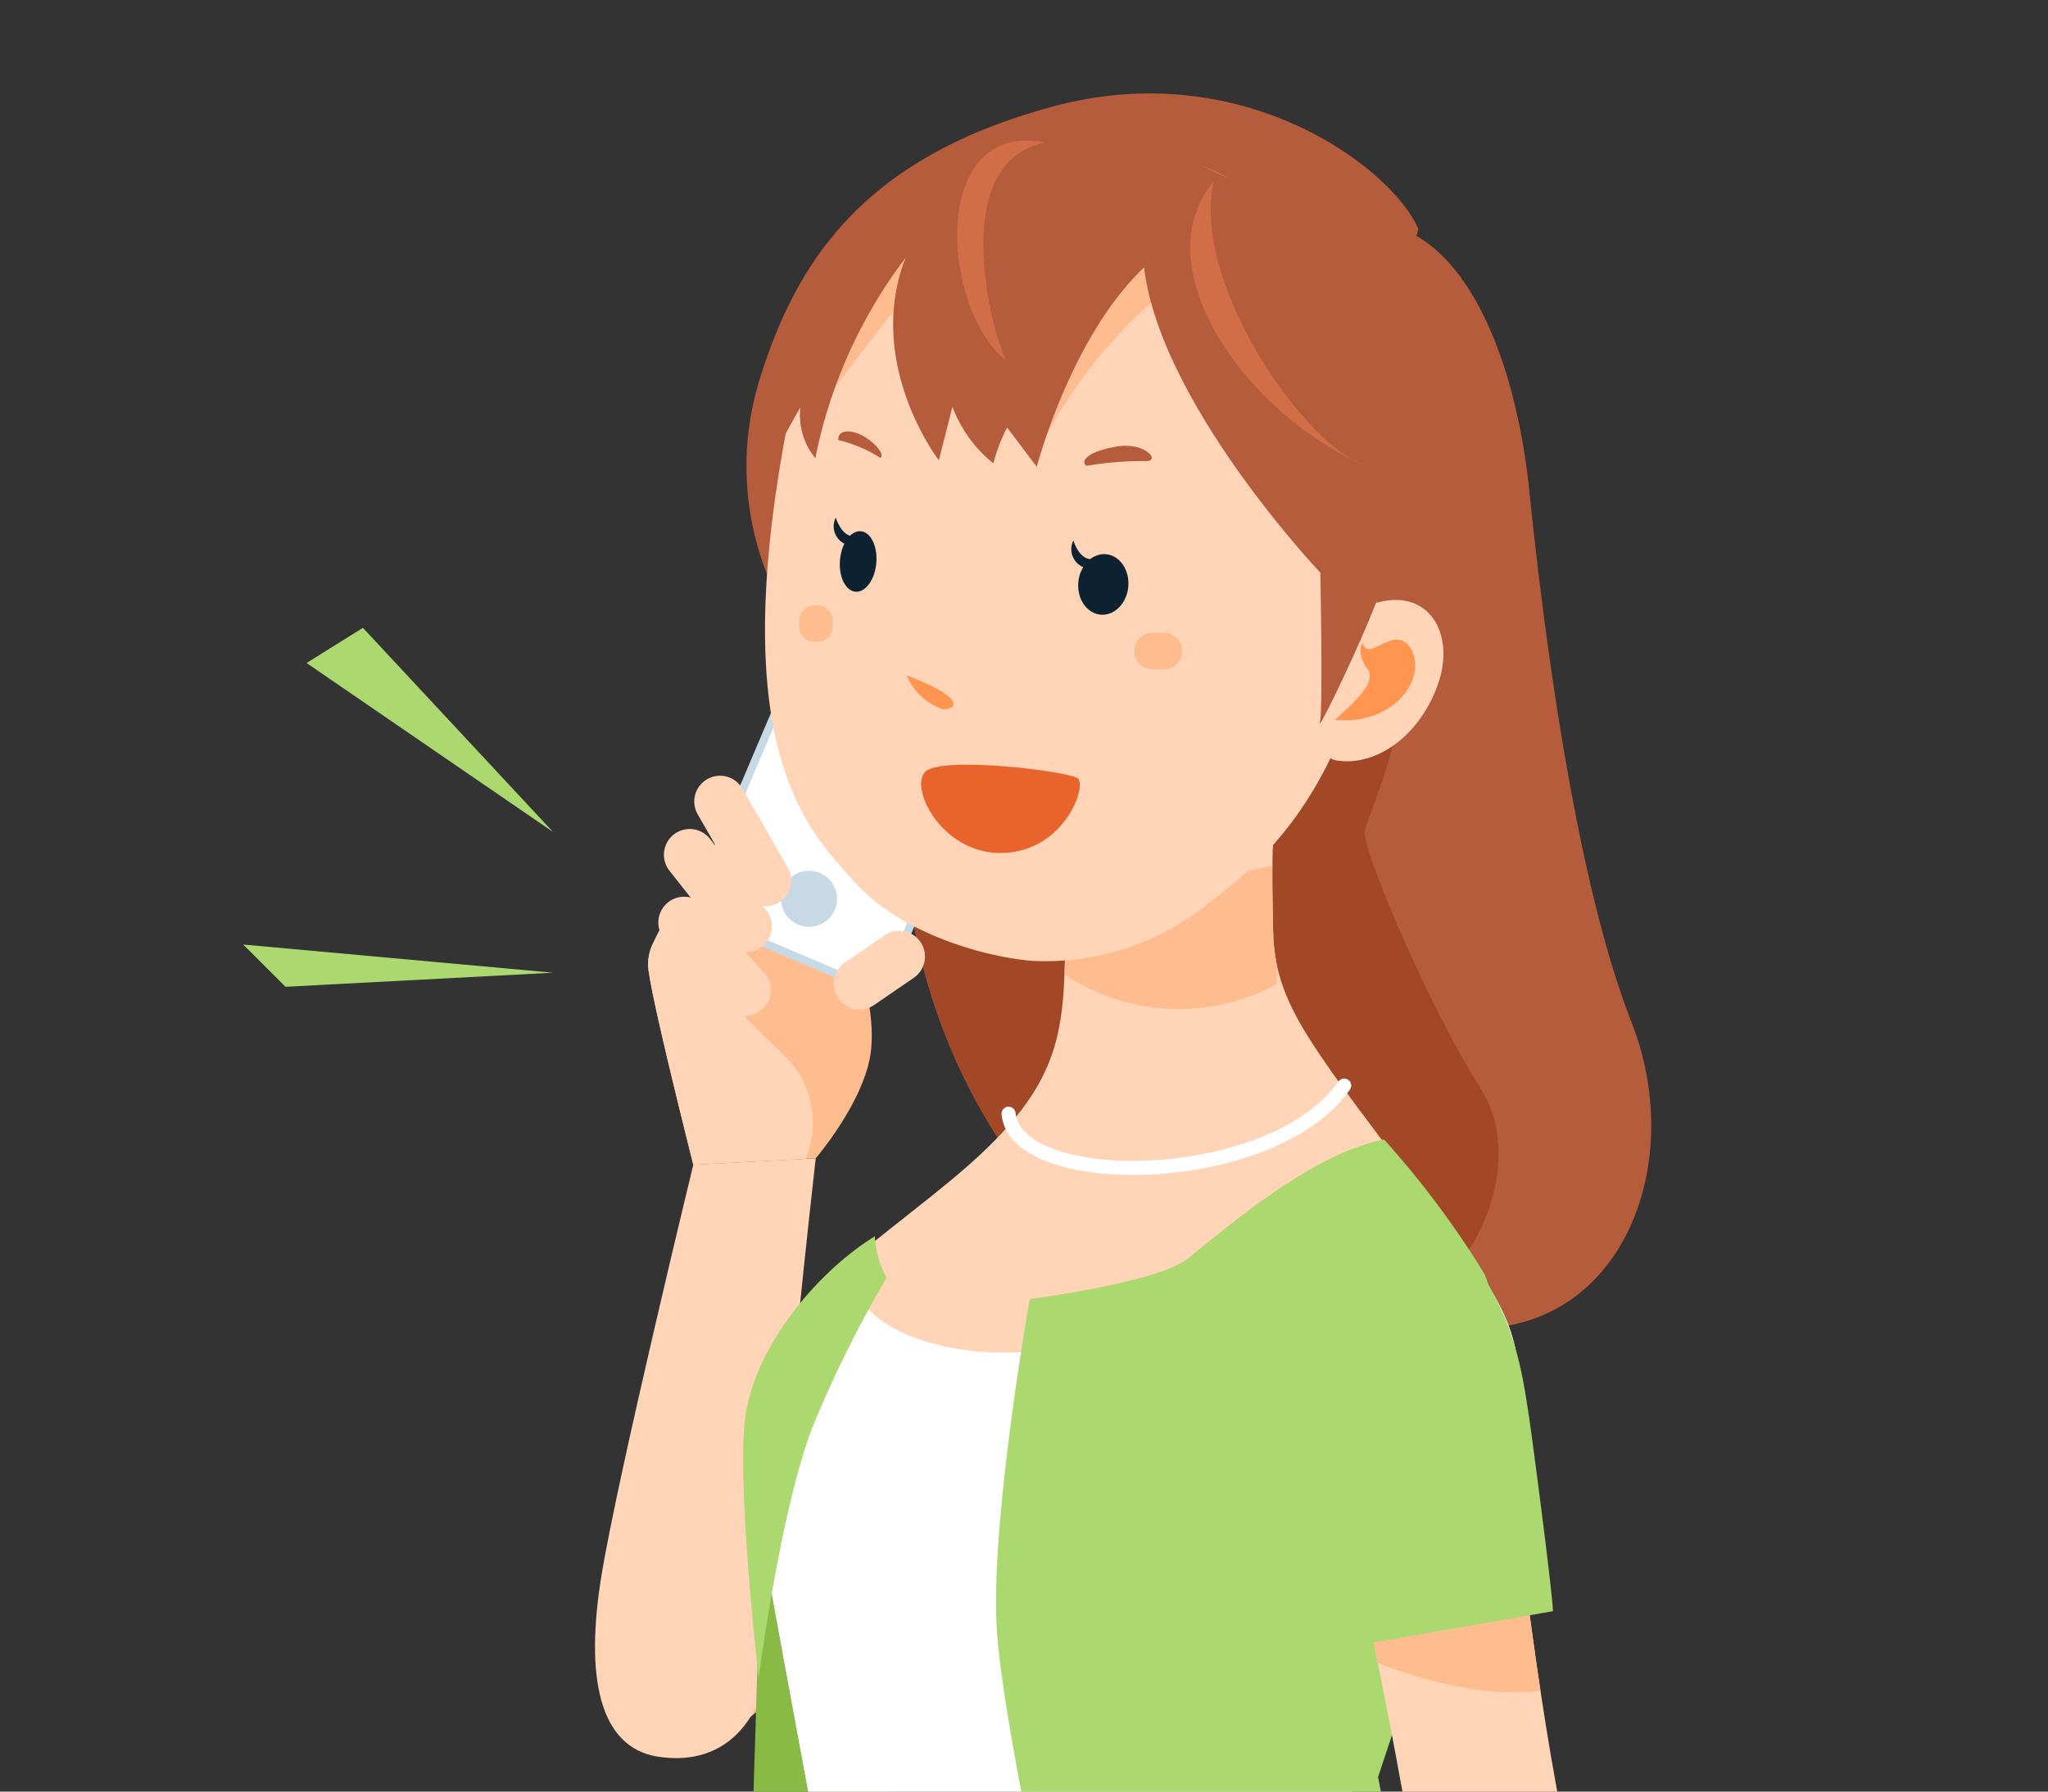 <svg id="レイヤー_2" data-name="レイヤー 2" xmlns="http://www.w3.org/2000/svg" xmlns:xlink="http://www.w3.org/1999/xlink" viewBox="0 0 160 140"><rect x="0" y="0" width="160" height="140" fill="#333333" stroke="none"/><defs><style>.cls-1{fill:#b55c3c;}.cls-2{fill:#ffd4b7;}.cls-3{fill:#ffbc8f;}.cls-26,.cls-27,.cls-4{fill:none;}.cls-5{fill:#acd96f;}.cls-6{clip-path:url(#clip-path);}.cls-7{fill:#a34827;}.cls-8{clip-path:url(#clip-path-2);}.cls-9{fill:#377ba8;}.cls-10{clip-path:url(#clip-path-3);}.cls-11{fill:#88ba45;}.cls-12{clip-path:url(#clip-path-4);}.cls-13,.cls-18{fill:#fff;}.cls-13{stroke:#c8d9e6;stroke-miterlimit:10;}.cls-13,.cls-26{stroke-width:0.567px;}.cls-14{fill:#c8d9e6;}.cls-15{clip-path:url(#clip-path-5);}.cls-16{fill:#196394;}.cls-17{clip-path:url(#clip-path-6);}.cls-19{clip-path:url(#clip-path-7);}.cls-20{fill:#ff954f;}.cls-21{fill:#0d2230;}.cls-22{fill:#e8642c;}.cls-23{clip-path:url(#clip-path-8);}.cls-24{clip-path:url(#clip-path-9);}.cls-25{fill:#d16d49;}.cls-26,.cls-27{stroke:#fff;stroke-linecap:round;stroke-linejoin:round;}</style><clipPath id="clip-path"><path id="_クリッピングパス_" data-name="&lt;クリッピングパス&gt;" class="cls-1" d="M82.18,9.606c4.826,1.657,8.205,9.232,9.17,18.7s3.241,27.475,7.239,37.637S97.865,87.958,87.247,87.721s-23.786-.931-30.888-9.705a42.012,42.012,0,0,1-9.411-26.748C46.948,42.983,82.18,9.606,82.18,9.606Z"/></clipPath><clipPath id="clip-path-2"><path id="_クリッピングパス_2" data-name="&lt;クリッピングパス&gt;" class="cls-2" d="M34.691,206.39c-2.352,13.293-14.811,74.659-16.367,79.572s-7.201,14.78-7.201,14.78-5.468.956-4.856,3.935,5.84,2.283,9.328,1.901a16.743,16.743,0,0,0,9.112-3.845c2.423-2.092,4.348-.789,5.704-1.34s1.686-5.067.459-7.773-4.109-5.675-2.28-9.8,15.572-35.852,19.154-46.769,3.048-26.323,3.048-26.323Z"/></clipPath><clipPath id="clip-path-3"><path id="_クリッピングパス_3" data-name="&lt;クリッピングパス&gt;" class="cls-2" d="M71.659,203.95c3.888,12.928,32.618,72.424,33.554,75.537s-2.733,18.551-2.733,18.551-6.513,1.825-5.616,4.731,5.517,1.788,10.688.341,6.246-6.365,8.064-9,4.01-1.859,5.182-2.733.355-5.328-1.514-7.638-5.559-4.594-6.245-9.478-9.531-36.357-13.708-51.547-11.762-20.547-11.762-20.547Z"/></clipPath><clipPath id="clip-path-4"><path id="_クリッピングパス_4" data-name="&lt;クリッピングパス&gt;" class="cls-3" d="M28.828,62.542c.354,2.548,3.138,13.56,3.138,13.56l8.696-.458s3.531-4.119,3.923-7.65-1.438-8.042-1.438-8.042l-8.173-2.877-4.322.546a20.346,20.346,0,0,0-1.531,2.722A3.319,3.319,0,0,0,28.828,62.542Z"/></clipPath><clipPath id="clip-path-5"><path id="_クリッピングパス_5" data-name="&lt;クリッピングパス&gt;" class="cls-4" d="M58.397,59.901c-.125,7.125-.208,10.75-8.167,17.333s-15.998,11.037-14.123,21.453,4.331,23.63,4.331,23.63l-.167,8.75s-1.279,10.964-4.446,31.797-3.77,49.958-3.77,49.958,8.197,5.017,36.447,3.142,26.707-5.656,26.707-5.656,2.297-49.093-4.664-62.879-11.773-18.112-11.773-18.112l-1.625-5.625s10.996-20.946,12.625-27.125c2.208-8.375-.167-10.583-7.167-19.917s-9.333-12.125-9.458-17.125,0-6.25,0-6.25Z"/></clipPath><clipPath id="clip-path-6"><path id="_クリッピングパス_6" data-name="&lt;クリッピングパス&gt;" class="cls-2" d="M58.397,59.901c-.125,7.125-.208,10.75-8.167,17.333s-15.998,11.037-14.123,21.453,4.331,23.63,4.331,23.63l-.167,8.75s-1.279,10.964-4.446,31.797-3.77,49.958-3.77,49.958,8.197,5.017,36.447,3.142,26.707-5.656,26.707-5.656,2.297-49.093-4.664-62.879-11.773-18.112-11.773-18.112l-1.625-5.625s10.996-20.946,12.625-27.125c2.208-8.375-.167-10.583-7.167-19.917s-9.333-12.125-9.458-17.125,0-6.25,0-6.25Z"/></clipPath><clipPath id="clip-path-7"><path id="_クリッピングパス_7" data-name="&lt;クリッピングパス&gt;" class="cls-2" d="M81.162,26.833c.097-21.576-18.202-23.202-20.008-23.363S42.944.806,38.609,23.721s1.461,28.575,4.774,32.258,9.113,5.327,12.604,5.638a18.398,18.398,0,0,0,12.268-3.846C72.165,54.729,81.064,48.409,81.162,26.833Z"/></clipPath><clipPath id="clip-path-8"><path id="_クリッピングパス_8" data-name="&lt;クリッピングパス&gt;" class="cls-5" d="M88.727,146.673c-11.31,1.239-24.305,1.446-25.989,2.065s.241,3.924.481,4.957.241,16.73.963,21.067,5.775,5.783,12.032,5.783,18.289-5.99,23.583-5.783,16.363.413,18.529-1.859,2.888-7.642.241-12.599-5.053-12.392-5.053-13.219.722-4.337-1.685-3.718S100.037,145.433,88.727,146.673Z"/></clipPath><clipPath id="clip-path-9"><path id="_クリッピングパス_9" data-name="&lt;クリッピングパス&gt;" class="cls-2" d="M80.022,108.817c2.75,13,4,22.5,5.75,29.75s6.75,25.75,6.75,25.75l7.25-1s-2.25-26-4.75-35-4.5-27-4.5-27Z"/></clipPath><symbol id="career" data-name="career" viewBox="0 0 126.525 311.008"><path id="_クリッピングパス_10" data-name="&lt;クリッピングパス&gt;" class="cls-1" d="M82.18,9.606c4.826,1.657,8.205,9.232,9.17,18.7s3.241,27.475,7.239,37.637S97.865,87.958,87.247,87.721s-23.786-.931-30.888-9.705a42.012,42.012,0,0,1-9.411-26.748C46.948,42.983,82.18,9.606,82.18,9.606Z"/><g class="cls-6"><polygon class="cls-7" points="60.117 56.222 60.117 77.526 50.223 82.024 44.914 54.802 60.117 56.222"/><path class="cls-7" d="M82.076,44.15c-.483,3.551-2.172,7.101-2.413,8.285s4.585,12.546,8.205,18.227-1.206,13.966-4.102,14.203-13.031-11.836-13.031-11.836l-3.378-20.594,3.62-8.995Z"/></g><path class="cls-3" d="M34.605,116.484c4.833-3.667,10.833-11,10.833-11l-4.833-9.5-5,5.833Z"/><path id="_クリッピングパス_11" data-name="&lt;クリッピングパス&gt;" class="cls-2" d="M34.691,206.39c-2.352,13.293-14.811,74.659-16.367,79.572s-7.201,14.78-7.201,14.78-5.468.956-4.856,3.935,5.84,2.283,9.328,1.901a16.743,16.743,0,0,0,9.112-3.845c2.423-2.092,4.348-.789,5.704-1.34s1.686-5.067.459-7.773-4.109-5.675-2.28-9.8,15.572-35.852,19.154-46.769,3.048-26.323,3.048-26.323Z"/><g class="cls-8"><path class="cls-9" d="M29.989,290.247c-4.856-1.579-5.891,6-6.797,7.558s-5.485,4.471-8.339,4.898-1.753-2.021-4.849-1.454-6.903,3.808-6.903,3.808l1.252,4.056,11.889,1.896,14.719-7.045,4.527-5.79Z"/><path class="cls-3" d="M30.89,211.542a48.337,48.337,0,0,0,23.647,13.819l3.099-14.719Z"/></g><path id="_クリッピングパス_12" data-name="&lt;クリッピングパス&gt;" class="cls-2" d="M71.659,203.95c3.888,12.928,32.618,72.424,33.554,75.537s-2.733,18.551-2.733,18.551-6.513,1.825-5.616,4.731,5.517,1.788,10.688.341,6.246-6.365,8.064-9,4.01-1.859,5.182-2.733.355-5.328-1.514-7.638-5.559-4.594-6.245-9.478-9.531-36.357-13.708-51.547-11.762-20.547-11.762-20.547Z"/><g class="cls-10"><path class="cls-9" d="M117.757,280.438c-2.432-1.52-3.892,4.582-3.323,8.387s-3.789,8.527-7.417,9.684-4.512.668-5.106-1.563-9.482.586-9.482.586l-.12,11.203,22.25-1.539,11.965-17.28-4.683-8.227-5.114-1.688"/><path class="cls-3" d="M78.418,224.757c13.052.446,22.636-10.665,22.636-10.665l-3.86-9.781-20.994,4.803-5.178,1.322Z"/></g><path class="cls-2" d="M31.966,76.102s-5.361,22.049-6.528,29.215-.167,12.167,4,12.833,8.167-1.667,8.333-10.167,2.89-32.34,2.89-32.34l-8.696.458"/><path class="cls-11" d="M36.733,102.187c-.125,9-.875,29.75-.875,29.75s5.125,2.625,9.75,1.625-4.125-29.125-4.125-29.125Z"/><path id="_クリッピングパス_13" data-name="&lt;クリッピングパス&gt;" class="cls-3" d="M28.828,62.542c.354,2.548,3.138,13.56,3.138,13.56l8.696-.458s3.531-4.119,3.923-7.65-1.438-8.042-1.438-8.042l-8.173-2.877-4.322.546a20.346,20.346,0,0,0-1.531,2.722A3.319,3.319,0,0,0,28.828,62.542Z"/><g class="cls-12"><path class="cls-2" d="M30.136,57.614c5.219,9.453,8.469,9.87,9.719,12.703a6.899,6.899,0,0,1-.583,6.667c-.833,1-9.917,1.25-9.917,1.25l-2.302-16.286Z"/></g><path class="cls-13" d="M44.196,63.416l-11.261-4.784a1.25,1.25,0,0,1-.662-1.639l10.384-24.444a1.25,1.25,0,0,1,1.639-.662L55.557,36.672a1.25,1.25,0,0,1,.662,1.639L45.835,62.755A1.25,1.25,0,0,1,44.196,63.416Z"/><circle class="cls-14" cx="40.186" cy="57.211" r="1.991" transform="translate(-28.183 71.83) rotate(-66.985)"/><path class="cls-2" d="M38.006,57.498h0a1.831,1.831,0,0,1-2.5-.674l-3.227-5.611a1.831,1.831,0,0,1,.674-2.5h0a1.831,1.831,0,0,1,2.5.674l3.227,5.611A1.831,1.831,0,0,1,38.006,57.498Z"/><path class="cls-2" d="M42.254,64.285h0a1.831,1.831,0,0,1,.476-2.545l2.825-1.935a1.831,1.831,0,0,1,2.545.475h0a1.831,1.831,0,0,1-.475,2.545l-2.825,1.935A1.831,1.831,0,0,1,42.254,64.285Z"/><path class="cls-2" d="M36.854,60.601h0a1.831,1.831,0,0,1-2.571-.303l-4.01-5.081a1.831,1.831,0,0,1,.303-2.571h0a1.831,1.831,0,0,1,2.571.303l4.01,5.081A1.831,1.831,0,0,1,36.854,60.601Z"/><path class="cls-2" d="M36.874,65.063h0a1.831,1.831,0,0,1-2.586-.134l-4.334-4.808a1.831,1.831,0,0,1,.134-2.586h0a1.831,1.831,0,0,1,2.586.134l4.334,4.808A1.831,1.831,0,0,1,36.874,65.063Z"/><path class="cls-1" d="M83.457,9.615c-1.906-4.364-12.453-12.294-25.86-8.71s-18.256,10.863-20.896,19.33a20.831,20.831,0,0,0,1.054,15.181l37.331-8.272,7.494-13.983Z"/><g class="cls-15"><path class="cls-16" d="M56.647,61.276a14.617,14.617,0,0,0,16.75,2l.125-8.5-15.25,3.125-1.625,3.375"/><path id="_パス_" data-name="&lt;パス&gt;" class="cls-16" d="M43.272,78.317s-3.998,8.828,7.253,10.828,18.271-6.208,21.833-8.833c4.75-3.5,11.414-2.995,14.164-1.745s15.25,7.333,15.25,7.333l12,126.75-90.25,9,1.25-122.75,5.5-13.75Z"/><path class="cls-16" d="M39.938,126.151c12.667,4.5,30.75,3.417,38.708-.208s30.625,22.542,30.625,22.542l13.333,64.167-77.333,11.333-26.333-7.333,6.333-51.167Z"/></g><path id="_クリッピングパス_14" data-name="&lt;クリッピングパス&gt;" class="cls-2" d="M58.397,59.901c-.125,7.125-.208,10.75-8.167,17.333s-15.998,11.037-14.123,21.453,4.331,23.63,4.331,23.63l-.167,8.75s-1.279,10.964-4.446,31.797-3.77,49.958-3.77,49.958,8.197,5.017,36.447,3.142,26.707-5.656,26.707-5.656,2.297-49.093-4.664-62.879-11.773-18.112-11.773-18.112l-1.625-5.625s10.996-20.946,12.625-27.125c2.208-8.375-.167-10.583-7.167-19.917s-9.333-12.125-9.458-17.125,0-6.25,0-6.25Z"/><g class="cls-17"><path class="cls-3" d="M56.647,61.276a14.617,14.617,0,0,0,16.75,2l.125-8.5-15.25,3.125-1.625,3.375"/><path id="_パス_2" data-name="&lt;パス&gt;" class="cls-18" d="M43.272,78.317s-3.998,8.828,7.253,10.828,18.271-6.208,21.833-8.833c4.75-3.5,11.414-2.995,14.164-1.745s15.25,7.333,15.25,7.333l12,126.75-90.25,9,1.25-122.75,5.5-13.75Z"/><path class="cls-9" d="M39.938,126.151c12.667,4.5,30.75,3.417,38.708-.208s30.625,22.542,30.625,22.542l13.333,64.167-77.333,11.333-26.333-7.333,6.333-51.167Z"/></g><path id="_クリッピングパス_15" data-name="&lt;クリッピングパス&gt;" class="cls-2" d="M81.162,26.833c.097-21.576-18.202-23.202-20.008-23.363S42.944.806,38.609,23.721s1.461,28.575,4.774,32.258,9.113,5.327,12.604,5.638a18.398,18.398,0,0,0,12.268-3.846C72.165,54.729,81.064,48.409,81.162,26.833Z"/><g class="cls-19"><path class="cls-3" d="M64.751,14.624a34.725,34.725,0,0,0-7.944,10.102l1.765-10.2,4.883-5.834Z"/><path class="cls-3" d="M46.508,15.016c-2.844,3.727-5.59,7.258-5.59,7.258l1.863-8.827,4.021-4.904L48.274,9.622Z"/></g><path class="cls-2" d="M79.704,36.457c4.323-1.801,6.519,1.803,5.116,5.611s-4.581,5.798-7.247,5.299S79.704,36.457,79.704,36.457Z"/><path class="cls-20" d="M79.499,39.039c.449,1.482,2.311-1.499,3.446.437s-1.062,5.412-5.384,5.028c.181-.333,3.147-2.432,2.294-3.61S79.499,39.039,79.499,39.039Z"/><ellipse class="cls-21" cx="61.086" cy="34.879" rx="2.156" ry="1.782" transform="translate(20.936 92.638) rotate(-84.922)"/><ellipse class="cls-21" cx="43.674" cy="33.248" rx="2.156" ry="1.294" transform="translate(6.691 73.809) rotate(-84.923)"/><path class="cls-20" d="M47.126,41.336a4.213,4.213,0,0,0,2.547,2.401C50.504,43.811,51.657,43.077,47.126,41.336Z"/><path class="cls-1" d="M63.887,10.552C63.658,20.504,76.5,34.045,76.5,34.045s.199,9.681-.03,10.596,2.288-4.347,3.432-7.092,2.517-6.52,2.517-6.52l-1.487-18.646-7.664-6.978-4.576,1.945Z"/><path class="cls-1" d="M60.728,1.717c-6.746-.348-10.758,2.432-13.685,9.953s2.361,14.39,2.361,14.39l.966-3.804a9.442,9.442,0,0,0,2.905,4.023,12.029,12.029,0,0,1,.979-2.548l2.105,2.789s3.15-12.058,10.023-15.965c9.415-5.352,4.711-4.026,4.711-4.026Z"/><path class="cls-22" d="M48.442,48.187c1.169-1.151,10.106-.043,10.814.459s-.895,5.128-5.24,5.307S47.273,49.338,48.442,48.187Z"/><path class="cls-1" d="M47.044,11.67a34.742,34.742,0,0,0-6.41,14.239,4.787,4.787,0,0,1-1.06-3.608,39.09,39.09,0,0,0-2.277,4.441s-.947-9.12,5.207-16.228,10.771-6.823,10.771-6.823l-6.231,7.98"/><path id="_クリッピングパス_16" data-name="&lt;クリッピングパス&gt;" class="cls-5" d="M88.727,146.673c-11.31,1.239-24.305,1.446-25.989,2.065s.241,3.924.481,4.957.241,16.73.963,21.067,5.775,5.783,12.032,5.783,18.289-5.99,23.583-5.783,16.363.413,18.529-1.859,2.888-7.642.241-12.599-5.053-12.392-5.053-13.219.722-4.337-1.685-3.718S100.037,145.433,88.727,146.673Z"/><g class="cls-23"><path class="cls-11" d="M95.946,161.337c10.909,1.239,20.855-7.711,20.855-7.711l-2.406-10.74-8.502,4.131Z"/><path class="cls-5" d="M61.936,148.532c7.38-1.102,18.128,7.298,23.422,10.878s13.957,3.442,18.289-.413,10.428-10.465,10.267-13.494a7.977,7.977,0,0,0-1.283-4.406l-10.428.138-35.454,4.544S54.556,149.633,61.936,148.532Z"/></g><path class="cls-5" d="M81.024,74.312c-5.333,1-11.833,6.833-14,8.5s-11.167,2.833-11.167,2.833-2.833,16-2.333,23.5,5,27,5,27,13.935.521,24.435-4.313l-2.361-12.235,3.093-9.286s7.333-21.667,4.333-26.667A65.256,65.256,0,0,0,81.024,74.312Z"/><path id="_クリッピングパス_17" data-name="&lt;クリッピングパス&gt;" class="cls-2" d="M80.022,108.817c2.75,13,4,22.5,5.75,29.75s6.75,25.75,6.75,25.75l7.25-1s-2.25-26-4.75-35-4.5-27-4.5-27Z"/><g class="cls-24"><path class="cls-3" d="M78.897,110.817c10.125,4.375,15,2.25,15,2.25l-1.5-6.875-12.25,1.625-1.25,3"/></g><path class="cls-5" d="M82.605,76.651c7.667,9.417,7.917,11.167,9.167,20.667s1.25,10.5,1.25,10.5l-15.75,2.75-2.25-13Z"/><path class="cls-2" d="M92.498,158.827s-1.309,9.977-1.84,10.718-1.827,3.701-1.262,4.479a18.765,18.765,0,0,0,2.139,2.129s-.109,3.286.837,4.262,2.401,1.345,2.813-.379c1.468,2.022,3.448.823,3.633-1.212,1.666,1.641,3.484-.273,3.563-1.636,1.666,1.641,2.446-1.538,2.321-3.348s-4.067-11.656-4.067-11.656l-1.756-4.545Z"/><path class="cls-21" d="M43.522,31.442c-1,.188-1.438-1.312-1.438-1.312a1.382,1.382,0,0,0,1.312,2Z"/><path class="cls-21" d="M60.397,33.067c-1,.188-1.438-1.312-1.438-1.312a1.382,1.382,0,0,0,1.312,2Z"/><path class="cls-25" d="M68.926,6.226c-1.625,7.375,6.625,19,10.875,20.25C71.426,22.976,63.801,12.476,68.926,6.226Z"/><path class="cls-25" d="M56.938,3.484c-6.75,1.375-4,12.875-2.75,15.5C49.563,15.359,48.688,1.859,56.938,3.484Z"/><path class="cls-3" d="M65.397,40.901h-.833a1.292,1.292,0,0,1-1.292-1.292h0a1.292,1.292,0,0,1,1.292-1.292h.833a1.292,1.292,0,0,1,1.292,1.292h0A1.292,1.292,0,0,1,65.397,40.901Z"/><path class="cls-3" d="M40.562,36.373h.232a1.081,1.081,0,0,1,1.081,1.081v.42a1.081,1.081,0,0,1-1.081,1.081h-.232a1.081,1.081,0,0,1-1.081-1.081v-.42A1.081,1.081,0,0,1,40.562,36.373Z"/><line class="cls-26" x1="91.022" y1="160.942" x2="99.772" y2="159.317"/><circle class="cls-18" cx="96.209" cy="160.13" r="1.688"/><path class="cls-1" d="M59.883,26.453a24.767,24.767,0,0,1,4.118-.343c1.258.114.114-1.373-1.945-1.03S59.426,26.109,59.883,26.453Z"/><path class="cls-1" d="M45.241,25.881a9.882,9.882,0,0,0-2.974-1.258s-.114-.801,1.03-.572S45.699,25.652,45.241,25.881Z"/><path class="cls-5" d="M44.858,81.187a7.235,7.235,0,0,0,.833,2.958,81.241,81.241,0,0,0-5.333,10.792c-2.25,6-3.75,17.625-3.75,17.625s-1.5-13-1-18.125S40.608,83.812,44.858,81.187Z"/><path class="cls-27" d="M54.358,72.479c.5,5.5,18.667,5.333,23.833-2"/><path class="cls-5" d="M62.738,148.738A24.478,24.478,0,0,0,56,156.587l2.406.826s2.647-5.37,5.053-7.022Z"/><polygon class="cls-5" points="4.5 40.461 22 52.461 8.5 37.961 4.5 40.461"/><polygon class="cls-5" points="0 60.461 22 62.461 3 63.461 0 60.461"/></symbol></defs><title>career1_s</title><use width="126.525" height="311.008" transform="translate(19.002 7.303) scale(1.1)" xlink:href="#career"/></svg>